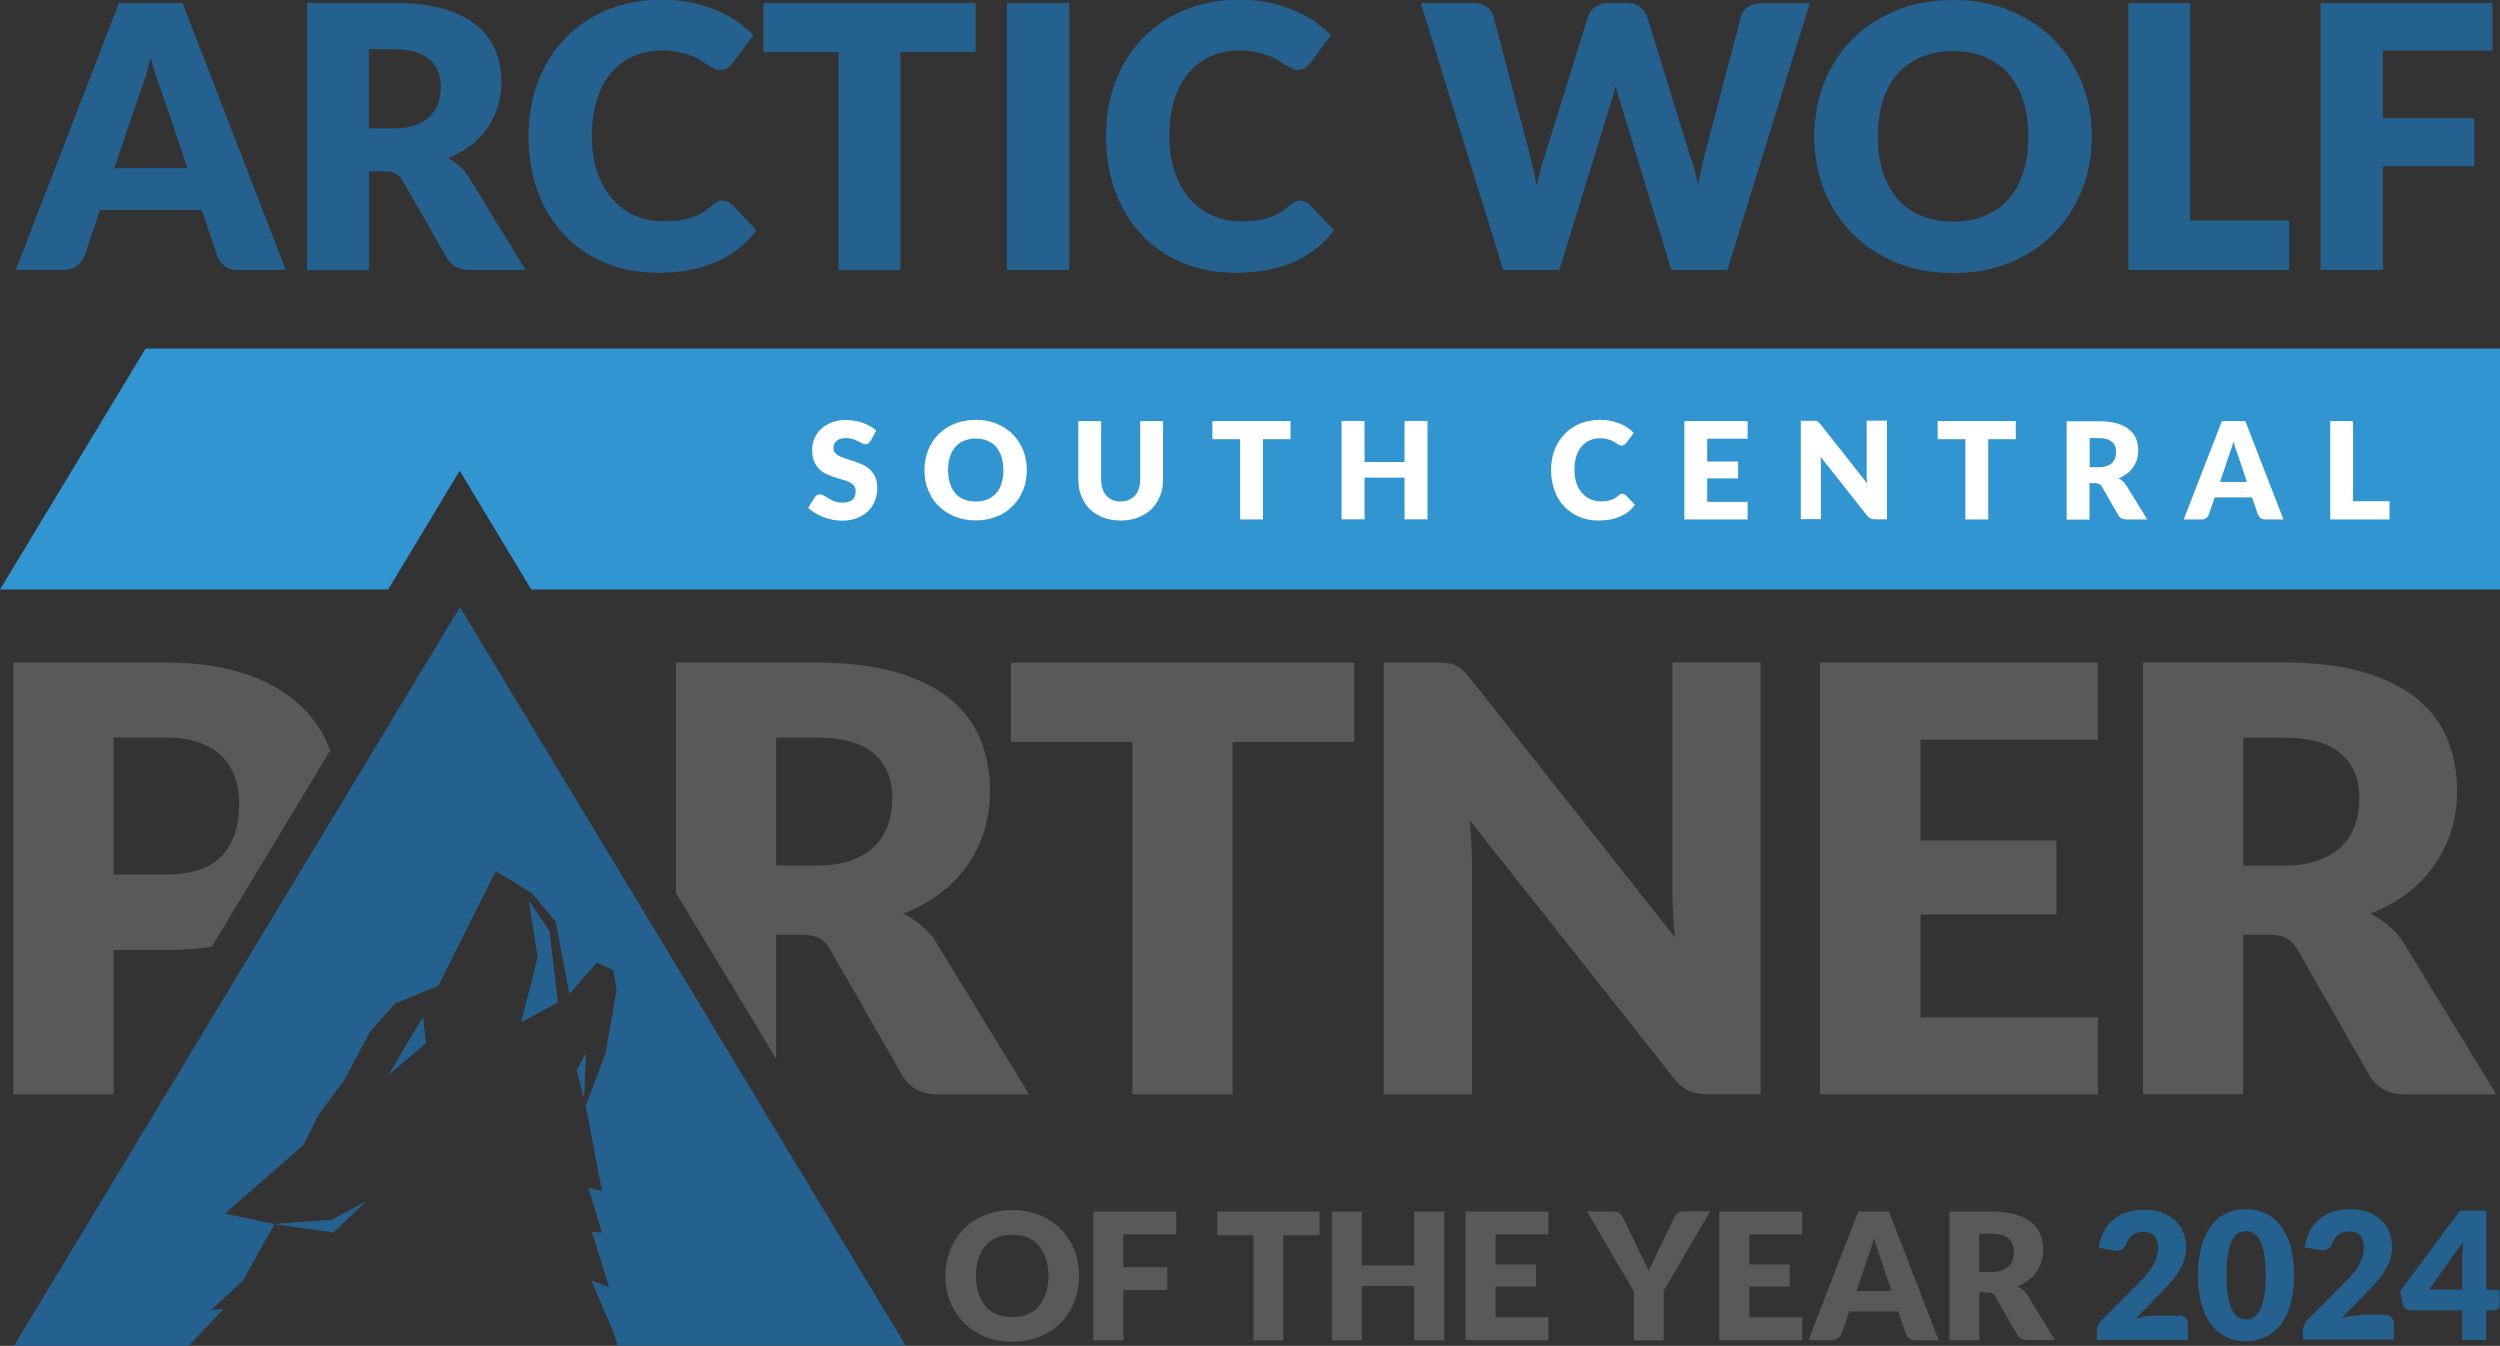 <?xml version="1.0" encoding="UTF-8"?>
<svg id="Layer_1" data-name="Layer 1" xmlns="http://www.w3.org/2000/svg" viewBox="0 0 163.15 87.83">
  <rect x="0" y="0" width="163.15" height="87.83" fill="#333333" stroke="none"/>
  <defs>
    <style>
      .cls-1 {
        fill: #3195d2;
      }

      .cls-1, .cls-2, .cls-3, .cls-4 {
        stroke-width: 0px;
      }

      .cls-2 {
        fill: #58595b;
      }

      .cls-3 {
        fill: #25618e;
      }

      .cls-4 {
        fill: #fff;
      }
    </style>
  </defs>
  <polygon class="cls-1" points="30 30.72 34.67 38.47 163.15 38.47 163.15 22.75 9.5 22.75 0 38.47 25.33 38.47 30 30.72"/>
  <path class="cls-2" d="M14.48,55.85c-.75.81-1.97,1.22-3.67,1.22h-3.4v-8.94h3.4c.83,0,1.54.1,2.14.31.6.21,1.1.5,1.49.88.4.38.69.84.88,1.36.19.53.29,1.12.29,1.76,0,1.46-.37,2.59-1.12,3.4M21.48,48.81c-.43-1.12-1.12-2.09-2.04-2.92-.92-.83-2.09-1.47-3.52-1.94-1.43-.47-3.13-.71-5.12-.71H.87v28.18h6.54v-9.42h3.4c1.08,0,2.08-.07,3.01-.22l7.73-12.8c-.01-.06-.04-.11-.06-.16ZM57.96,53.81c-.18.54-.47,1-.87,1.4s-.91.71-1.54.94c-.62.23-1.38.34-2.27.34h-2.63v-8.36h2.63c1.69,0,2.93.35,3.74,1.04.81.7,1.21,1.66,1.21,2.9,0,.62-.09,1.19-.27,1.73M61.17,61.61c-.28-.46-.61-.86-1-1.18-.38-.32-.79-.6-1.23-.81.91-.35,1.73-.79,2.43-1.33.7-.54,1.3-1.15,1.78-1.85.48-.69.85-1.44,1.09-2.25.25-.81.37-1.68.37-2.59,0-1.2-.21-2.31-.62-3.33-.41-1.02-1.07-1.9-1.98-2.65-.91-.75-2.08-1.33-3.52-1.75-1.44-.42-3.18-.63-5.21-.63h-9.17v15.03l6.54,10.83v-8.1h1.66c.5,0,.89.08,1.17.23.27.15.52.41.72.77l4.68,8.18c.48.83,1.26,1.24,2.36,1.24h5.92l-6-9.81ZM65.97,43.24v5.18h7.93v23h6.54v-23h7.93v-5.18h-22.4ZM93.74,43.24h-3.44v28.18h5.76v-15.11c0-.41-.01-.86-.04-1.33-.03-.47-.06-.95-.1-1.44l13.29,16.79c.32.41.66.7,1.01.85.35.15.77.23,1.28.23h3.4v-28.18h-5.76v14.91c0,.45.02.93.04,1.44.02.51.06,1.04.12,1.58l-13.38-16.92c-.18-.22-.34-.39-.48-.52-.14-.13-.29-.23-.45-.3-.15-.07-.33-.12-.52-.14s-.43-.04-.72-.04ZM118.77,43.24v28.18h18.14v-5.03h-11.57v-6.71h8.86v-4.83h-8.86v-6.58h11.57v-5.03h-18.14ZM146.39,56.49h2.63c.89,0,1.65-.11,2.27-.34.62-.23,1.14-.54,1.54-.94.4-.4.69-.87.87-1.4.18-.54.27-1.11.27-1.73,0-1.24-.4-2.21-1.21-2.9-.81-.7-2.05-1.04-3.74-1.04h-2.63v8.36ZM146.39,60.99v10.42h-6.54v-28.18h9.17c2.04,0,3.78.21,5.21.63,1.44.42,2.61,1,3.52,1.75.91.75,1.57,1.63,1.98,2.65.41,1.02.62,2.13.62,3.33,0,.91-.12,1.78-.37,2.59-.25.81-.61,1.56-1.09,2.25-.48.69-1.08,1.31-1.78,1.85-.7.54-1.51.99-2.43,1.34.44.22.85.49,1.23.81s.71.72,1,1.18l6,9.81h-5.92c-1.1,0-1.88-.41-2.36-1.24l-4.68-8.18c-.21-.36-.45-.62-.73-.77-.28-.15-.67-.23-1.17-.23h-1.66Z"/>
  <polygon class="cls-3" points="34.52 58.8 35.1 62.47 34.02 66.7 36.4 65.4 35.85 60.77 34.52 58.8"/>
  <polygon class="cls-3" points="23.86 78.42 21.75 80.42 17.93 79.88 21.66 79.61 23.86 78.42"/>
  <polygon class="cls-3" points="25.34 70.17 27.78 68.07 27.6 66.38 25.34 70.17"/>
  <polygon class="cls-3" points="37.67 69.87 38.11 71.63 38.23 68.73 37.67 69.87"/>
  <path class="cls-3" d="M21.66,79.61l2.2-1.18-2.1,1.99-3.82-.54,3.72-.27ZM30.02,39.61L.91,87.83h11.4l2.28-2.41-.81.07,2.07-1.92,2.07-3.69-3.25-.68,5.12-4.46,1-2,1.68-2.26,1.7-3.18,1.62-1.82,2.8-1.13,3.76-7.51,2.37,1.46,1.55,1.86.89,4.72,1.78-2.06,1.07.48.23,1.28-.72,4.17-1.3,3.41,1.07,5.56-.89-.19.89,2.92-.66-.06,1.12,3.61-1.15-.42,1.41,3.3.29.94h18.81l-29.11-48.22ZM25.34,70.17l2.44-2.1-.18-1.68-2.26,3.78ZM38.11,71.64h0l.12-2.9-.57,1.13.45,1.77ZM34.52,58.8l.58,3.67-1.08,4.23h0s2.38-1.29,2.38-1.29l-.55-4.64-1.33-1.97Z"/>
  <path class="cls-2" d="M68.42,83.26c0-.42-.05-.79-.16-1.12-.11-.33-.26-.61-.46-.85-.2-.23-.45-.41-.74-.53-.29-.12-.62-.18-1-.18s-.71.06-1.01.18-.54.3-.74.53c-.2.23-.36.51-.46.85-.11.33-.16.71-.16,1.12s.05.79.16,1.13c.11.33.26.61.46.85.2.23.45.41.74.53s.63.18,1.01.18.71-.06,1-.18c.29-.12.54-.29.74-.53.2-.23.36-.51.46-.85.11-.33.16-.71.16-1.13M70.42,83.26c0,.61-.11,1.18-.31,1.7-.21.52-.5.98-.88,1.36-.38.39-.84.69-1.38.91-.54.22-1.13.33-1.78.33s-1.25-.11-1.79-.33c-.54-.22-1-.52-1.38-.91-.38-.39-.68-.84-.89-1.36-.21-.52-.31-1.09-.31-1.7s.11-1.18.31-1.7c.21-.52.51-.98.89-1.36.38-.39.84-.69,1.38-.9.54-.22,1.14-.33,1.79-.33s1.25.11,1.78.33c.54.22,1,.52,1.38.91.38.39.68.84.88,1.36.21.52.31,1.09.31,1.69h0ZM76.76,79.06v1.5h-3.45v2.13h2.87v1.5h-2.87v3.27h-1.96v-8.4h5.42ZM86.11,79.06v1.55h-2.36v6.86h-1.95v-6.86h-2.36v-1.55h6.68,0ZM94.25,87.47h-1.96v-3.55h-3.41v3.55h-1.96v-8.4h1.96v3.51h3.41v-3.51h1.96v8.4ZM101.05,79.06v1.5h-3.45v1.96h2.64v1.44h-2.64v2h3.45v1.5h-5.41v-8.4h5.41ZM108.57,84.27v3.2h-1.95v-3.2l-3.05-5.21h1.72c.17,0,.3.04.4.12.1.08.18.18.24.31l1.19,2.45c.1.2.18.38.27.54.08.16.15.33.21.49.06-.17.12-.33.21-.5.08-.17.17-.34.26-.54l1.17-2.45s.05-.1.1-.15c.04-.05.09-.1.14-.14.05-.04.11-.07.18-.1.07-.02.14-.04.22-.04h1.73l-3.05,5.21h0ZM117.61,79.06v1.5h-3.45v1.96h2.64v1.44h-2.64v2h3.45v1.5h-5.41v-8.4h5.41ZM121.14,84.25h2.3l-.77-2.3c-.05-.15-.11-.32-.17-.52-.07-.2-.14-.41-.2-.64-.06.24-.13.45-.19.65-.07.2-.13.37-.18.52l-.77,2.29h0ZM126.54,87.47h-1.51c-.17,0-.31-.04-.42-.12-.11-.08-.18-.18-.23-.31l-.5-1.46h-3.2l-.5,1.46c-.04.11-.12.2-.23.29-.11.09-.25.13-.41.13h-1.52l3.25-8.4h2l3.25,8.4h.01ZM129.17,83.01h.78c.27,0,.49-.03.68-.1.19-.07.34-.16.46-.28.12-.12.21-.26.26-.42.05-.16.08-.33.08-.52,0-.37-.12-.66-.36-.87-.24-.21-.61-.31-1.12-.31h-.78v2.49ZM129.17,84.35v3.11h-1.95v-8.4h2.74c.61,0,1.13.06,1.56.19.43.13.78.3,1.05.52.27.22.47.49.59.79.12.31.18.63.18.99,0,.27-.04.53-.11.77-.07.24-.18.46-.32.67-.14.21-.32.39-.53.55-.21.16-.45.29-.72.4.13.07.25.14.37.24.12.1.21.21.29.35l1.79,2.92h-1.77c-.33,0-.56-.12-.71-.37l-1.4-2.44c-.06-.11-.14-.18-.22-.23-.08-.05-.2-.07-.35-.07h-.5,0Z"/>
  <path class="cls-3" d="M12.23,10.96l-1.61-4.77c-.12-.3-.25-.66-.38-1.07-.14-.41-.27-.86-.41-1.33-.12.49-.25.94-.38,1.35-.14.42-.26.77-.38,1.08l-1.61,4.75h4.77ZM18.66,17.62h-3.13c-.35,0-.63-.08-.85-.25-.22-.16-.38-.37-.49-.63l-1.03-3.04h-6.63l-1.03,3.04c-.09.22-.25.42-.47.6-.23.18-.51.27-.85.27H1.03L7.77.19h4.14l6.74,17.43h0ZM25.7,8.38c.55,0,1.02-.07,1.41-.21.39-.14.71-.33.95-.58.25-.25.43-.54.54-.87.11-.33.17-.69.17-1.07,0-.76-.25-1.36-.75-1.79-.5-.43-1.27-.65-2.32-.65h-1.63v5.17h1.63ZM34.3,17.62h-3.66c-.68,0-1.17-.26-1.46-.76l-2.9-5.06c-.13-.22-.28-.37-.45-.47-.17-.1-.41-.15-.72-.15h-1.03v6.45h-4.04V.19h5.67c1.26,0,2.34.13,3.23.39.89.26,1.61.62,2.17,1.08.56.46.97,1.01,1.23,1.64.26.63.38,1.31.38,2.05,0,.57-.08,1.1-.23,1.6-.15.5-.38.97-.67,1.39-.29.43-.66.81-1.09,1.14-.43.33-.93.61-1.5.83.26.14.51.3.74.51.23.2.44.45.62.73l3.71,6.06h0ZM47.2,13.11c.1,0,.19.02.28.05.1.03.19.1.28.18l1.61,1.69c-.7.92-1.58,1.61-2.64,2.07-1.06.46-2.31.7-3.75.7-1.33,0-2.51-.23-3.56-.68-1.05-.45-1.94-1.07-2.67-1.87-.73-.79-1.29-1.74-1.68-2.82-.39-1.09-.58-2.27-.58-3.55s.21-2.49.63-3.58c.42-1.09,1.02-2.03,1.78-2.82.77-.79,1.68-1.4,2.75-1.84,1.07-.44,2.24-.66,3.53-.66.65,0,1.27.06,1.85.17.58.12,1.12.27,1.62.48.5.2.97.45,1.39.73.42.29.8.6,1.13.93l-1.36,1.83c-.09.11-.19.21-.31.3-.12.09-.28.14-.5.14-.14,0-.28-.03-.41-.1-.12-.06-.26-.14-.41-.23-.14-.09-.3-.19-.47-.3-.17-.11-.38-.21-.61-.3-.24-.09-.51-.17-.83-.23-.31-.06-.68-.1-1.11-.1-.67,0-1.28.13-1.84.37-.56.25-1.03.61-1.44,1.08-.4.47-.72,1.06-.93,1.75-.22.69-.33,1.48-.33,2.36s.12,1.69.36,2.38c.24.7.57,1.28.99,1.75.42.47.91.84,1.47,1.08.56.25,1.16.37,1.79.37.37,0,.7-.02,1.01-.05s.58-.1.85-.18c.26-.08.51-.19.74-.33.23-.14.46-.32.71-.53.1-.08.2-.14.31-.2.11-.05.23-.08.35-.08h.01ZM63.66,3.4h-4.9v14.23h-4.04V3.4h-4.9V.19h13.85v3.21h0ZM69.78,17.62h-4.07V.19h4.07v17.43h0ZM84.9,13.11c.1,0,.19.02.28.05.09.03.19.1.28.18l1.6,1.69c-.7.92-1.58,1.61-2.64,2.07-1.06.46-2.31.7-3.75.7-1.33,0-2.51-.23-3.56-.68-1.05-.45-1.94-1.07-2.67-1.87-.73-.79-1.29-1.74-1.68-2.82-.39-1.09-.58-2.27-.58-3.55s.21-2.49.63-3.58c.42-1.09,1.02-2.03,1.78-2.82.77-.79,1.68-1.4,2.75-1.84,1.07-.44,2.24-.66,3.53-.66.65,0,1.27.06,1.85.17.58.12,1.12.27,1.62.48.5.2.97.45,1.39.73.42.29.8.6,1.13.93l-1.36,1.83c-.09.11-.19.21-.31.3-.12.09-.29.14-.5.14-.15,0-.28-.03-.41-.1-.12-.06-.26-.14-.41-.23-.15-.09-.3-.19-.47-.3-.17-.11-.38-.21-.61-.3-.24-.09-.51-.17-.83-.23-.31-.06-.68-.1-1.11-.1-.67,0-1.28.13-1.84.37-.56.25-1.04.61-1.44,1.08-.4.47-.72,1.06-.93,1.75-.22.69-.33,1.48-.33,2.36s.12,1.69.36,2.38c.24.7.58,1.28.99,1.75.42.47.91.84,1.47,1.08.56.25,1.16.37,1.79.37.37,0,.7-.02,1.01-.05.3-.03.59-.1.85-.18s.51-.19.74-.33c.23-.14.46-.32.71-.53.1-.08.2-.14.31-.2.11-.05.23-.08.35-.08h.01ZM118.11.19l-5.38,17.43h-3.66l-3.28-10.8c-.06-.17-.13-.35-.18-.56-.06-.2-.11-.42-.17-.64-.06.22-.11.43-.17.64s-.12.39-.18.56l-3.33,10.8h-3.66L92.72.19h3.4c.35,0,.64.08.88.24.24.16.39.37.46.63l2.39,9.09c.07.29.15.6.22.94.07.34.15.69.22,1.06.15-.75.32-1.42.53-2l2.82-9.09c.07-.22.23-.42.46-.6.23-.18.52-.27.86-.27h1.19c.35,0,.63.08.85.25.22.16.38.37.49.63l2.8,9.09c.21.56.38,1.19.53,1.9.06-.36.13-.7.2-1.01.07-.31.14-.61.21-.89l2.39-9.09c.06-.23.22-.43.45-.61.24-.17.53-.26.86-.26h3.18,0ZM132.37,8.9c0-.86-.11-1.64-.33-2.33-.22-.69-.55-1.27-.96-1.75-.42-.48-.93-.85-1.54-1.1-.6-.26-1.29-.38-2.07-.38s-1.48.13-2.09.38c-.61.26-1.13.62-1.54,1.1-.42.48-.74,1.06-.96,1.75-.22.69-.33,1.46-.33,2.33s.11,1.65.33,2.34c.22.69.55,1.27.96,1.75.42.48.93.84,1.54,1.09.61.25,1.31.38,2.09.38s1.46-.13,2.07-.38c.61-.25,1.12-.61,1.54-1.09.42-.48.74-1.06.96-1.75.22-.69.33-1.47.33-2.34M136.51,8.9c0,1.26-.22,2.43-.65,3.52-.43,1.08-1.05,2.03-1.84,2.83-.79.8-1.74,1.43-2.85,1.89-1.11.45-2.34.68-3.7.68s-2.59-.23-3.71-.68c-1.12-.46-2.07-1.08-2.87-1.89-.79-.8-1.41-1.75-1.84-2.83-.43-1.08-.65-2.26-.65-3.52s.22-2.43.65-3.52c.43-1.08,1.05-2.03,1.84-2.82.79-.8,1.75-1.42,2.87-1.88,1.12-.46,2.35-.68,3.71-.68s2.59.23,3.7.69c1.11.46,2.07,1.09,2.85,1.88.79.8,1.4,1.74,1.84,2.82s.65,2.25.65,3.51h0ZM149.39,14.39v3.23h-10.5V.19h4.04v14.2h6.46ZM155.51,3.3v4.42h5.96v3.12h-5.96v6.78h-4.07V.19h11.22v3.11h-7.16Z"/>
  <path class="cls-3" d="M142.15,85.83c.19,0,.35.05.46.16.11.11.17.25.17.42v1.04h-5.94v-.58c0-.11.02-.23.07-.36.05-.13.13-.24.24-.35l2.44-2.45c.21-.21.39-.41.55-.59.15-.19.28-.38.38-.56.1-.18.17-.37.23-.55.05-.18.08-.38.08-.58,0-.34-.08-.6-.24-.77-.16-.18-.41-.27-.74-.27-.27,0-.49.07-.68.21-.18.14-.31.32-.38.52-.08.21-.19.35-.32.43-.13.07-.32.09-.56.05l-.95-.17c.06-.42.18-.79.36-1.1.18-.32.4-.58.65-.78.26-.21.56-.36.89-.46.33-.1.7-.15,1.08-.15.42,0,.79.06,1.13.18.33.13.62.29.86.51.24.22.42.47.54.77.13.3.19.63.19.99,0,.31-.04.6-.13.86-.09.26-.21.51-.36.75-.15.24-.32.47-.52.69-.2.22-.41.45-.63.68l-1.65,1.69c.21-.07.43-.12.63-.15.21-.03.4-.05.58-.05h1.58ZM147.86,83.22c0,.59-.04,1.06-.11,1.44-.08.37-.17.67-.29.88-.12.21-.26.36-.42.44-.15.08-.31.12-.47.12s-.31-.04-.47-.12c-.16-.08-.28-.22-.41-.44-.12-.22-.21-.51-.28-.88-.07-.37-.11-.85-.11-1.44s.03-1.06.11-1.44c.07-.38.16-.67.28-.88.12-.21.25-.36.41-.44.16-.08.31-.12.47-.12s.31.04.47.12c.16.08.29.23.42.44.13.21.22.51.29.88.07.37.11.85.11,1.44M149.71,83.22c0-.74-.08-1.38-.24-1.92-.16-.54-.38-.99-.66-1.34-.28-.36-.61-.62-1-.79s-.8-.26-1.25-.26-.87.08-1.24.26c-.38.17-.71.43-.99.79-.28.35-.5.8-.65,1.34-.16.54-.24,1.18-.24,1.92s.08,1.38.24,1.92c.16.54.37.99.65,1.34.28.35.6.62.99.79.38.17.8.26,1.24.26s.86-.09,1.25-.26c.38-.17.72-.44,1-.79.28-.35.5-.8.66-1.34.16-.54.24-1.18.24-1.92M154.02,85.83c-.18,0-.37.02-.58.05-.21.03-.42.08-.63.15l1.65-1.69c.22-.23.43-.46.63-.68.2-.22.37-.46.52-.69.15-.24.27-.49.36-.75.09-.26.13-.55.13-.86,0-.36-.06-.69-.19-.99-.13-.3-.3-.56-.54-.77-.24-.22-.52-.38-.86-.51-.33-.13-.71-.18-1.13-.18-.39,0-.75.05-1.08.15-.33.1-.63.26-.89.46-.26.21-.47.47-.65.78-.18.31-.29.68-.36,1.1l.95.17c.24.04.43.02.56-.05.13-.07.24-.21.32-.43.07-.21.19-.38.38-.52.18-.14.41-.21.68-.21.33,0,.58.09.74.27.16.18.24.44.24.77,0,.21-.03.4-.08.58-.05.18-.13.37-.23.55-.1.18-.23.37-.38.56-.16.19-.34.39-.55.59l-2.43,2.45c-.12.11-.19.22-.24.35-.04.12-.07.25-.07.36v.58h5.93v-1.04c0-.17-.06-.31-.17-.42-.11-.11-.27-.16-.46-.16h-1.58ZM160.7,84.16h-2.18l2.23-3.13c-.02.17-.03.33-.04.49-.02.16-.02.31-.02.44v2.21h0ZM162.26,84.17v-5.16h-1.72l-3.91,5.25.18.88c.02.11.08.19.17.26.09.07.19.11.3.11h3.4v1.94h1.57v-1.94h.52c.11,0,.2-.03.26-.1.06-.07.09-.14.09-.23v-1.01h-.87Z"/>
  <path class="cls-4" d="M56.8,28.78c-.04.07-.09.12-.14.16-.05.04-.11.05-.19.05-.07,0-.14-.02-.22-.06-.08-.04-.17-.09-.26-.14-.1-.05-.21-.1-.34-.14-.13-.04-.27-.06-.43-.06-.28,0-.49.06-.62.18-.14.12-.21.28-.21.48,0,.13.04.24.12.32.08.09.19.16.32.22.13.06.29.12.46.17s.35.11.53.17c.18.06.35.14.53.22s.32.19.46.33c.13.13.24.29.32.48.08.19.12.42.12.69,0,.3-.05.57-.15.83-.1.26-.25.48-.45.68-.2.19-.44.34-.72.45s-.61.17-.98.17c-.2,0-.4-.02-.61-.06s-.41-.1-.6-.17c-.19-.07-.38-.16-.55-.27-.17-.1-.32-.22-.45-.34l.44-.7s.08-.09.14-.13c.06-.03.12-.05.19-.05.09,0,.18.03.27.08.09.06.19.12.3.19.11.07.24.13.39.19.15.06.32.08.52.08.27,0,.48-.06.63-.18.15-.12.22-.31.22-.57,0-.15-.04-.27-.12-.37-.08-.09-.19-.17-.32-.23-.13-.06-.29-.12-.46-.16s-.35-.1-.52-.16c-.18-.06-.35-.13-.52-.21-.17-.08-.32-.19-.46-.33-.13-.14-.24-.31-.32-.51-.08-.2-.12-.46-.12-.76,0-.24.05-.48.15-.71.1-.23.24-.43.43-.61s.42-.32.69-.43c.27-.11.59-.16.94-.16.2,0,.39.02.58.05.19.03.36.08.53.14.17.06.32.13.47.22.15.08.28.18.39.28l-.37.69ZM67.01,30.68c0,.46-.08.9-.24,1.3-.16.4-.39.75-.68,1.04-.29.3-.64.53-1.05.69-.41.17-.86.25-1.36.25s-.96-.08-1.37-.25c-.41-.17-.76-.4-1.06-.69s-.52-.64-.68-1.04c-.16-.4-.24-.83-.24-1.3s.08-.9.24-1.3c.16-.4.39-.75.68-1.04.29-.29.64-.52,1.06-.69.41-.17.87-.25,1.37-.25s.95.08,1.36.25c.41.17.76.4,1.05.69.29.29.52.64.68,1.04.16.4.24.83.24,1.29ZM65.48,30.68c0-.32-.04-.6-.12-.86-.08-.25-.2-.47-.35-.65s-.34-.31-.57-.41c-.22-.09-.48-.14-.76-.14s-.54.05-.77.14c-.22.09-.41.23-.57.41-.15.18-.27.39-.35.65-.08.25-.12.54-.12.86s.04.61.12.86c.08.25.2.47.35.65.15.18.34.31.57.4.22.09.48.14.77.14s.54-.05.76-.14c.22-.09.41-.23.57-.4s.27-.39.35-.65c.08-.25.12-.54.12-.86ZM73.13,32.72c.2,0,.38-.03.54-.1.16-.07.29-.16.4-.28.11-.12.19-.27.25-.45.06-.18.09-.38.09-.61v-3.8h1.49v3.8c0,.39-.06.76-.19,1.08-.13.33-.31.61-.55.85s-.53.42-.87.56c-.34.13-.72.2-1.15.2s-.81-.07-1.16-.2-.63-.32-.87-.56-.42-.52-.55-.85c-.13-.33-.19-.69-.19-1.08v-3.8h1.49v3.8c0,.23.03.43.09.61.06.18.14.33.25.45.11.12.24.22.4.29.16.07.34.1.54.1ZM84.23,28.66h-1.81v5.24h-1.49v-5.24h-1.81v-1.18h5.1v1.18ZM93.16,27.47v6.42h-1.5v-2.72h-2.61v2.72h-1.5v-6.42h1.5v2.68h2.61v-2.68h1.5ZM105.9,32.24s.07,0,.11.02.07.04.1.07l.59.62c-.26.34-.58.59-.97.76-.39.17-.85.26-1.38.26-.49,0-.93-.08-1.31-.25-.39-.17-.71-.4-.98-.69-.27-.29-.48-.64-.62-1.04-.14-.4-.22-.84-.22-1.31s.08-.92.23-1.32c.16-.4.38-.75.66-1.04.28-.29.62-.52,1.01-.68.39-.16.83-.24,1.3-.24.24,0,.47.02.68.06.21.04.41.1.6.18.19.07.36.17.51.27.16.11.29.22.41.34l-.5.67s-.07.08-.12.11c-.04.03-.11.05-.18.05-.05,0-.1-.01-.15-.04s-.1-.05-.15-.09-.11-.07-.17-.11c-.06-.04-.14-.08-.22-.11-.09-.03-.19-.06-.3-.09-.12-.02-.25-.04-.41-.04-.25,0-.47.05-.68.14-.2.09-.38.22-.53.4s-.26.39-.34.64c-.08.25-.12.54-.12.87s.04.62.13.88c.09.26.21.47.37.65s.33.31.54.4c.21.09.43.14.66.14.13,0,.26,0,.37-.02s.22-.04.31-.07c.1-.03.19-.07.27-.12.09-.05.17-.12.26-.2.04-.03.07-.05.11-.07.04-.02.08-.03.13-.03ZM111.41,28.62v1.5h2.02v1.1h-2.02v1.53h2.64v1.15h-4.13v-6.42h4.13v1.15h-2.64ZM123.14,27.47v6.42h-.78c-.11,0-.21-.02-.29-.06s-.16-.1-.23-.19l-3.03-3.83c.01.11.02.23.02.33,0,.11,0,.21,0,.3v3.44h-1.31v-6.42h.79c.06,0,.12,0,.16,0s.08.02.12.03.07.04.1.07c.03.03.07.07.11.12l3.05,3.86c-.01-.12-.02-.24-.03-.36s0-.23,0-.33v-3.4h1.31ZM131.56,28.66h-1.81v5.24h-1.49v-5.24h-1.81v-1.18h5.1v1.18ZM140.13,33.9h-1.35c-.25,0-.43-.09-.54-.28l-1.07-1.86c-.05-.08-.11-.14-.17-.17s-.15-.06-.26-.06h-.38v2.38h-1.49v-6.42h2.09c.46,0,.86.05,1.19.14.33.1.6.23.8.4.21.17.36.37.45.6.09.23.14.48.14.76,0,.21-.03.41-.08.59-.06.19-.14.36-.25.51-.11.16-.24.3-.4.42-.16.12-.34.23-.55.3.1.05.19.11.27.19.08.07.16.16.23.27l1.37,2.23ZM136.97,30.49c.2,0,.38-.03.52-.08s.26-.12.35-.21c.09-.09.16-.2.2-.32.04-.12.06-.25.06-.39,0-.28-.09-.5-.28-.66s-.47-.24-.85-.24h-.6v1.9h.6ZM149,33.9h-1.16c-.13,0-.23-.03-.31-.09s-.14-.14-.18-.23l-.38-1.12h-2.44l-.38,1.12c-.03.08-.09.16-.17.22-.08.07-.19.1-.31.1h-1.16l2.49-6.42h1.53l2.49,6.42ZM146.63,31.44l-.59-1.76c-.04-.11-.09-.24-.14-.39s-.1-.32-.15-.49c-.04.18-.09.35-.14.5-.05.15-.1.29-.14.4l-.59,1.75h1.76ZM155.94,32.71v1.19h-3.87v-6.42h1.49v5.23h2.38Z"/>
</svg>